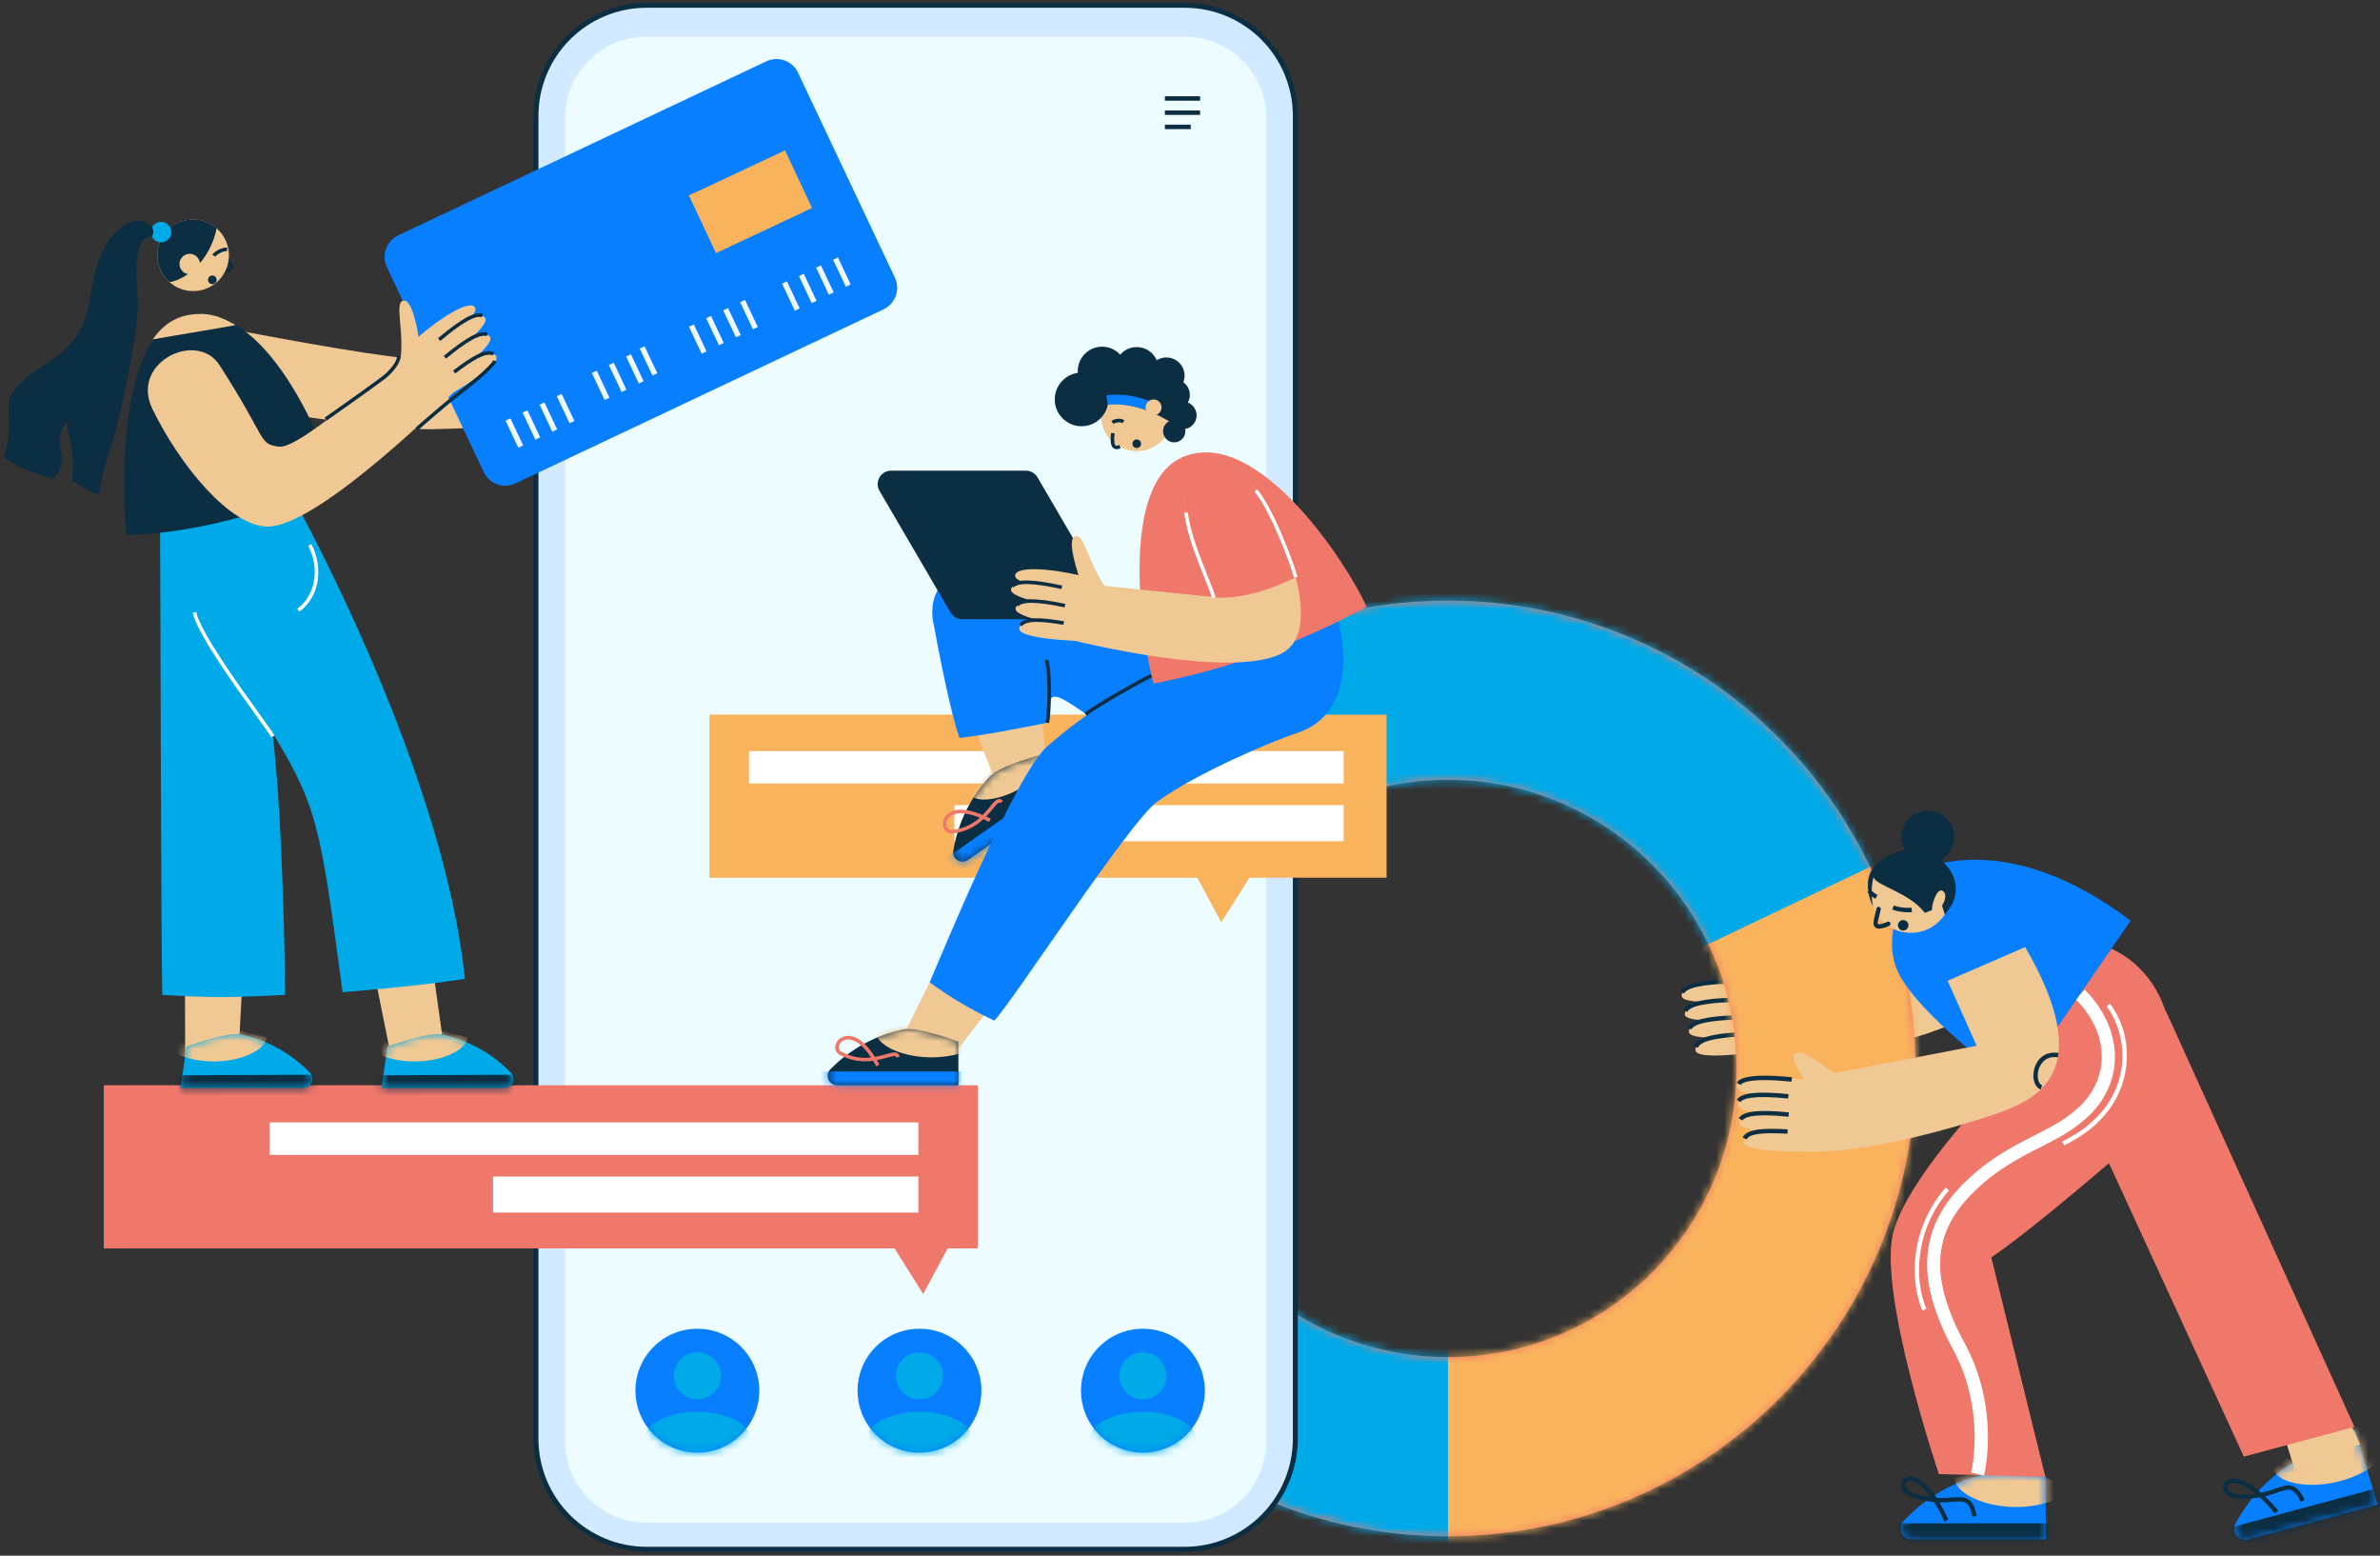 <?xml version="1.0" encoding="UTF-8"?> <svg xmlns="http://www.w3.org/2000/svg" width="303" height="198" viewBox="0 0 303 198" fill="none"><rect x="0" y="0" width="303" height="198" fill="#333333" stroke="none"/> <path d="M227.759 125.107C224.49 122.66 220.934 119.37 219.888 120.626C219.055 121.627 225.098 127.408 225.098 127.408L227.759 125.107Z" fill="#F0C894"></path> <path d="M222.283 124.798C218.072 124.832 213.724 125.617 214.118 126.856C214.513 128.096 222.664 127.228 222.664 127.228L222.283 124.798Z" fill="#F0C894"></path> <path d="M214.42 126.44C214.904 125.373 218.865 125.236 220.166 125.191L220.147 124.633C216.215 124.769 214.351 125.239 213.912 126.209L214.42 126.44Z" fill="#0C2E43"></path> <path d="M257.17 113.559C249.059 120.667 240.55 125.375 240.55 125.375C240.55 125.375 224.793 125.159 222.236 124.841L222.981 133.986C222.981 133.986 237.412 133.832 243.499 132.114C253.908 129.18 264.957 120.883 264.957 120.883L257.17 113.559Z" fill="#F0C894"></path> <path d="M222.681 127.143C218.47 127.176 214.122 127.962 214.518 129.201C214.914 130.44 223.062 129.573 223.062 129.573L222.681 127.143Z" fill="#F0C894"></path> <path d="M214.824 128.782C215.307 127.716 219.267 127.579 220.568 127.534L220.549 126.976C216.619 127.112 214.755 127.582 214.314 128.552L214.824 128.782Z" fill="#0C2E43"></path> <path d="M223.2 129.375C218.989 129.407 214.641 130.192 215.035 131.422C215.43 132.652 223.582 131.794 223.582 131.794L223.2 129.375Z" fill="#F0C894"></path> <path d="M215.341 131.016C215.824 129.95 219.786 129.813 221.087 129.768L221.068 129.21C217.136 129.346 215.272 129.816 214.833 130.786L215.341 131.016Z" fill="#0C2E43"></path> <path d="M223.515 131.393C219.805 131.532 215.43 132.534 215.867 133.756C216.305 134.978 223.426 133.92 223.426 133.92L223.515 131.393Z" fill="#F0C894"></path> <path d="M216.165 133.347C216.52 132.467 218.452 132.145 221.241 131.931L221.198 131.373C218.035 131.614 216.115 131.981 215.648 133.135L216.165 133.347Z" fill="#0C2E43"></path> <path d="M184.325 76.445C217.213 76.445 243.868 103.105 243.868 135.988C243.868 168.87 217.207 195.53 184.325 195.53C151.442 195.53 124.782 168.87 124.782 135.988C124.782 103.105 151.436 76.445 184.325 76.445ZM184.325 172.735C204.618 172.735 221.068 156.284 221.068 135.991C221.068 115.698 204.618 99.248 184.325 99.248C164.032 99.248 147.581 115.698 147.581 135.991C147.581 156.284 164.032 172.729 184.325 172.729V172.735Z" fill="#F0786B"></path> <mask id="mask0_576_154" style="mask-type:alpha" maskUnits="userSpaceOnUse" x="124" y="76" width="120" height="120"> <path d="M184.325 76.445C217.213 76.445 243.868 103.105 243.868 135.988C243.868 168.87 217.207 195.53 184.325 195.53C151.442 195.53 124.782 168.87 124.782 135.988C124.782 103.105 151.436 76.445 184.325 76.445ZM184.325 172.735C204.618 172.735 221.068 156.284 221.068 135.991C221.068 115.698 204.618 99.248 184.325 99.248C164.032 99.248 147.581 115.698 147.581 135.991C147.581 156.284 164.032 172.729 184.325 172.729V172.735Z" fill="#F0786B"></path> </mask> <g mask="url(#mask0_576_154)"> <path d="M114.69 135.992H184.325V205.627H114.69V135.992Z" fill="#00A9E7"></path> <path d="M184.324 221.992V135.992L149.825 70.331L248.229 76.443L286.32 195.335L184.324 221.992Z" fill="#00A9E7"></path> <path d="M184.325 135.991L253.838 102.815L246.836 177.031L184.325 209.17V135.991Z" fill="#F9B35D"></path> <path d="M184.325 205.627H114.69L122.907 135.992H184.325V205.627Z" fill="#00A9E7"></path> </g> <path d="M292.977 185.57C288.478 187.898 285.92 191.461 284.604 193.923C284.474 194.163 284.418 194.435 284.441 194.707C284.465 194.979 284.568 195.237 284.737 195.451C284.906 195.665 285.134 195.825 285.393 195.911C285.651 195.997 285.93 196.005 286.193 195.934L302.698 191.5L299.83 181.999C299.83 181.999 294.95 184.545 292.977 185.57Z" fill="#087FFF"></path> <mask id="mask1_576_154" style="mask-type:alpha" maskUnits="userSpaceOnUse" x="284" y="181" width="19" height="15"> <path d="M292.977 185.568C288.478 187.896 285.92 191.459 284.604 193.921C284.474 194.161 284.418 194.434 284.441 194.705C284.465 194.977 284.568 195.236 284.737 195.45C284.906 195.664 285.134 195.823 285.393 195.909C285.651 195.995 285.93 196.003 286.193 195.933L302.698 191.498L299.83 181.998C299.83 181.998 294.95 184.543 292.977 185.568Z" fill="#077FFF"></path> </mask> <g mask="url(#mask1_576_154)"> <path d="M289.427 186.949C290.047 189.254 296.598 190.088 301.765 186.846C306.933 183.605 301.648 177.026 301.648 177.026L289.427 186.949Z" fill="#F0C894"></path> <path d="M306.806 191.555L284.109 197.649L283.289 194.596L305.986 188.501L306.806 191.555Z" fill="#0C2E43"></path> </g> <path d="M289.718 179.385L292.105 186.897L300.469 183.823L297.454 177.372L289.718 179.385Z" fill="#F0C894"></path> <path d="M275.734 128.667L299.747 181.607L285.668 185.393L264.002 138.284L275.734 128.667Z" fill="#F0786B"></path> <path d="M289.62 192.64L290.05 192.268C289.526 191.631 288.967 191.024 288.376 190.448C288.965 190.301 289.472 190.126 289.914 189.972C291.429 189.445 291.995 189.25 292.905 191.137L293.407 190.895C292.291 188.558 291.267 188.911 289.732 189.445C289.124 189.667 288.503 189.847 287.871 189.987C285.441 187.828 284.092 188.126 283.675 188.312C283.453 188.404 283.269 188.568 283.151 188.778C283.034 188.987 282.99 189.23 283.028 189.468C283.108 189.957 283.569 190.566 284.613 190.675C285.643 190.793 286.685 190.761 287.706 190.58C288.389 191.224 289.029 191.912 289.62 192.64V192.64ZM287.172 190.125C286.347 190.23 285.514 190.237 284.688 190.145C283.958 190.067 283.644 189.697 283.597 189.401C283.578 189.284 283.6 189.165 283.659 189.063C283.719 188.961 283.812 188.883 283.923 188.843C284.059 188.772 285.097 188.405 287.172 190.115V190.125Z" fill="#0C2E43"></path> <path d="M252.613 187.682C247.665 188.761 244.27 191.539 242.353 193.575C242.166 193.773 242.041 194.021 241.993 194.29C241.946 194.558 241.978 194.835 242.086 195.085C242.194 195.335 242.373 195.549 242.6 195.698C242.828 195.848 243.094 195.928 243.367 195.928H260.465L260.411 187.972C260.411 187.972 254.79 187.207 252.613 187.682Z" fill="#087FFF"></path> <mask id="mask2_576_154" style="mask-type:alpha" maskUnits="userSpaceOnUse" x="241" y="187" width="20" height="9"> <path d="M252.613 187.682C247.665 188.761 244.27 191.539 242.353 193.575C242.166 193.773 242.041 194.021 241.993 194.29C241.946 194.558 241.978 194.835 242.086 195.085C242.194 195.335 242.373 195.549 242.6 195.698C242.828 195.848 243.094 195.928 243.367 195.928H260.465L260.411 187.972C260.411 187.972 254.79 187.207 252.613 187.682Z" fill="#E7E5FF"></path> </mask> <g mask="url(#mask2_576_154)"> <path d="M248.834 188.099C248.834 190.484 254.944 192.99 260.776 191.2C266.607 189.41 255.99 186.249 255.99 186.249L248.834 188.099Z" fill="#F0C894"></path> <path d="M264.403 197.044H240.902V193.883H264.403V197.044Z" fill="#0C2E43"></path> </g> <path d="M247.546 193.636L248.054 193.403C247.715 192.653 247.336 191.922 246.917 191.213C247.526 191.224 248.058 191.187 248.527 191.151C250.125 191.036 250.724 190.993 251.113 193.053L251.66 192.951C251.18 190.402 250.11 190.478 248.497 190.595C247.855 190.654 247.211 190.668 246.567 190.638C244.779 187.923 243.404 187.867 242.946 187.942C242.707 187.971 242.485 188.08 242.315 188.252C242.146 188.425 242.041 188.649 242.016 188.889C241.964 189.38 242.252 190.089 243.233 190.467C244.197 190.846 245.21 191.085 246.242 191.178C246.731 191.967 247.167 192.788 247.546 193.636ZM243.14 188.485C243.484 188.485 244.483 188.671 245.834 190.571C245.011 190.459 244.204 190.249 243.43 189.946C242.745 189.682 242.539 189.242 242.569 188.947C242.581 188.829 242.633 188.72 242.717 188.637C242.801 188.554 242.911 188.503 243.028 188.493C243.065 188.487 243.103 188.484 243.14 188.485V188.485Z" fill="#0C2E43"></path> <path d="M268.801 120.736C277.531 124.754 279.974 138.184 269.603 147.099C257.039 157.891 253.513 160.02 253.513 160.02L260.398 187.971L246.844 187.616C246.844 187.616 239.074 164.64 241.017 156.925C243.169 148.366 259.358 132.835 259.358 132.835L268.801 120.736Z" fill="#F0786B"></path> <path d="M252.581 187.821C252.667 187.477 254.641 179.304 250.133 170.982C245.667 162.74 245.963 157.026 251.119 151.87C254.096 148.893 256.93 147.453 259.678 146.053C262.01 144.866 264.211 143.746 266.139 141.818C268.264 139.695 269.365 136.945 269.244 134.074C269.123 131.203 267.756 128.306 265.404 125.958L264.22 127.141C266.306 129.229 267.465 131.65 267.57 134.145C267.67 136.541 266.742 138.847 264.953 140.635C263.214 142.375 261.223 143.387 258.917 144.561C256.186 145.951 253.091 147.527 249.932 150.687C246.988 153.63 245.49 156.795 245.354 160.362C245.226 163.699 246.307 167.433 248.659 171.776C252.859 179.532 250.974 187.332 250.955 187.406L252.581 187.821Z" fill="white"></path> <path d="M262.781 145.776C267.96 143.294 269.804 139.695 270.438 137.113C271.246 133.838 270.572 130.336 268.639 127.746L268.192 128.081C269.999 130.5 270.652 133.91 269.897 136.98C269.29 139.446 267.521 142.885 262.541 145.272L262.781 145.776Z" fill="white"></path> <path d="M244.734 166.802L245.248 166.584C243.627 162.761 243.839 156.416 248.138 151.513L247.719 151.141C243.261 156.228 243.047 162.824 244.734 166.802Z" fill="white"></path> <path d="M271.259 117.179C255.141 105.017 244.411 110.798 244.411 110.798C244.411 110.798 239.149 117.614 241.474 123.338C243.8 129.061 256.732 138.29 256.732 138.29L271.259 117.179Z" fill="#087FFF"></path> <path d="M240.201 117.714C237.911 116.016 237.431 112.783 239.129 110.493C240.827 108.203 244.06 107.724 246.35 109.422C248.64 111.12 249.119 114.353 247.421 116.642C245.723 118.932 242.491 119.412 240.201 117.714Z" fill="#F0C894"></path> <path d="M242.909 116.11C243.082 116.113 243.255 116.104 243.426 116.082L243.348 115.524C242.586 115.59 241.819 115.498 241.095 115.254L240.922 115.785C241.563 115.996 242.234 116.106 242.909 116.11Z" fill="#0C2E43"></path> <path d="M242.958 117.669C242.938 117.538 242.881 117.416 242.792 117.318C242.703 117.22 242.587 117.15 242.458 117.118C242.33 117.086 242.195 117.093 242.07 117.138C241.946 117.183 241.838 117.263 241.759 117.37C241.68 117.477 241.635 117.604 241.629 117.736C241.623 117.868 241.657 117.999 241.725 118.113C241.794 118.226 241.895 118.316 242.015 118.372C242.135 118.428 242.269 118.447 242.399 118.426C242.573 118.399 242.729 118.304 242.834 118.162C242.938 118.021 242.983 117.843 242.958 117.669V117.669Z" fill="#0C2E43"></path> <path d="M239.234 118.196C239.689 118.161 240.132 118.034 240.537 117.824C240.6 117.79 240.647 117.733 240.669 117.665C240.692 117.596 240.686 117.522 240.655 117.458C240.624 117.393 240.569 117.343 240.502 117.317C240.435 117.292 240.361 117.294 240.295 117.322C239.804 117.556 239.227 117.694 239.108 117.621C239.02 117.512 239.031 117.435 239.294 116.375L239.441 115.755C239.458 115.683 239.445 115.607 239.407 115.544C239.368 115.481 239.305 115.436 239.233 115.419C239.161 115.402 239.085 115.414 239.022 115.453C238.959 115.492 238.914 115.555 238.897 115.627L238.75 116.244C238.468 117.426 238.415 117.64 238.685 117.977C238.755 118.052 238.84 118.111 238.935 118.149C239.03 118.187 239.132 118.203 239.234 118.196Z" fill="#0C2E43"></path> <path d="M238.745 114.395L239.031 113.915C238.432 113.557 238.334 113.412 238.319 113.368L237.761 113.453C237.815 113.777 238.176 114.054 238.745 114.395Z" fill="#0C2E43"></path> <path d="M245.049 116.178C243.063 113.555 238.676 112.686 238.519 111.603C238.221 112.846 238.202 114.14 238.465 115.391C238.465 115.391 236.512 111.767 239.271 109.658C242.71 107.029 245.81 108.356 247.387 109.731C248.381 110.6 249.719 112.596 248.528 115.067C248.257 115.538 247.946 115.985 247.598 116.402L247.244 115.25C247.244 115.25 248.108 113.977 247.352 113.411C246.597 112.846 245.878 115.25 245.962 115.83L245.049 116.178Z" fill="#0C2E43"></path> <path d="M245.447 109.883C243.59 109.883 242.085 108.377 242.085 106.52C242.085 104.664 243.59 103.158 245.447 103.158C247.304 103.158 248.809 104.664 248.809 106.52C248.809 108.377 247.304 109.883 245.447 109.883Z" fill="#0C2E43"></path> <path d="M234.091 136.908C231.843 135.544 229.294 133.201 228.464 134.206C227.634 135.211 231.983 140.33 231.983 140.33L234.091 136.908Z" fill="#F0C894"></path> <path d="M229.484 137.4C225.305 136.876 220.886 137.077 221.111 138.359C221.336 139.641 229.531 139.868 229.531 139.868L229.484 137.4Z" fill="#F0C894"></path> <path d="M221.593 138.096C221.779 137.793 222.795 137.144 228.085 137.665L228.139 137.106C221.933 136.496 221.321 137.479 221.118 137.799L221.593 138.096Z" fill="#0C2E43"></path> <path d="M229.59 139.686C225.411 139.163 220.992 139.364 221.226 140.644C221.461 141.925 229.646 142.155 229.646 142.155L229.59 139.686Z" fill="#F0C894"></path> <path d="M221.582 140.274C221.868 139.818 223.15 139.369 227.642 139.81L227.698 139.252C223.699 138.859 221.667 139.083 221.109 139.976L221.582 140.274Z" fill="#0C2E43"></path> <path d="M229.839 142.029C225.66 141.505 221.241 141.706 221.466 142.988C221.691 144.27 229.886 144.497 229.886 144.497L229.839 142.029Z" fill="#F0C894"></path> <path d="M221.833 142.613C222.452 141.621 226.397 142.008 227.692 142.136L227.748 141.578C223.84 141.195 221.922 141.414 221.36 142.322L221.833 142.613Z" fill="#0C2E43"></path> <path d="M229.886 144.076C226.189 143.722 221.719 144.137 221.993 145.406C222.266 146.675 229.462 146.569 229.462 146.569L229.886 144.076Z" fill="#F0C894"></path> <path d="M222.341 145.031C222.811 144.207 224.76 144.142 227.56 144.3L227.592 143.742C224.428 143.556 222.473 143.671 221.857 144.754L222.341 145.031Z" fill="#0C2E43"></path> <path d="M257.823 120.539C266.968 136.251 259.551 139.918 254.088 141.77C248.625 143.621 237.206 146.922 229.454 146.561L228.976 137.462L251.647 133.097L247.952 124.826L257.823 120.539Z" fill="#F0C894"></path> <path d="M259.787 138.668L259.996 138.149C259.497 137.95 259.285 137.075 259.52 136.199C259.642 135.75 260.178 134.305 261.994 134.571L262.076 134.013C260.269 133.748 259.285 134.891 258.982 136.048C258.679 137.206 259.012 138.357 259.787 138.668Z" fill="#0C2E43"></path> <path d="M150.842 0.674H82.302C74.532 0.674 68.233 6.972 68.233 14.742V183.117C68.233 190.887 74.532 197.185 82.302 197.185H150.842C158.612 197.185 164.911 190.887 164.911 183.117V14.742C164.911 6.972 158.612 0.674 150.842 0.674Z" fill="#D2EAFF"></path> <path d="M150.842 197.5H82.301C78.488 197.496 74.832 195.979 72.135 193.282C69.439 190.586 67.922 186.93 67.917 183.116V14.741C67.922 10.928 69.439 7.272 72.135 4.575C74.832 1.879 78.488 0.362 82.301 0.357H150.842C154.655 0.362 158.312 1.879 161.008 4.575C163.705 7.272 165.222 10.928 165.226 14.741V183.116C165.222 186.93 163.705 190.586 161.008 193.282C158.312 195.979 154.655 197.496 150.842 197.5V197.5ZM82.301 0.989C78.655 0.993 75.16 2.443 72.582 5.022C70.003 7.6 68.553 11.095 68.549 14.741V183.116C68.552 186.762 70.003 190.258 72.581 192.836C75.159 195.415 78.655 196.865 82.301 196.869H150.842C154.488 196.865 157.984 195.415 160.562 192.836C163.141 190.258 164.591 186.762 164.595 183.116V14.741C164.591 11.095 163.141 7.599 160.562 5.021C157.984 2.443 154.488 0.993 150.842 0.989H82.301Z" fill="#0C2E43"></path> <path d="M150.842 4.667H82.301C80.938 4.667 79.589 4.936 78.329 5.457C77.07 5.979 75.926 6.744 74.963 7.707C73.999 8.671 73.235 9.816 72.713 11.075C72.192 12.334 71.924 13.684 71.924 15.047V183.421C71.924 184.784 72.192 186.134 72.713 187.393C73.235 188.652 73.999 189.797 74.963 190.76C75.926 191.724 77.07 192.489 78.329 193.01C79.589 193.532 80.938 193.801 82.301 193.801H150.842C153.594 193.801 156.234 192.707 158.181 190.761C160.127 188.814 161.221 186.174 161.221 183.421V15.047C161.221 12.294 160.127 9.654 158.181 7.707C156.234 5.761 153.594 4.667 150.842 4.667Z" fill="#ECFCFF"></path> <path d="M152.786 12.252H148.303V12.817H152.786V12.252Z" fill="#0C2E43"></path> <path d="M152.786 14.06H148.303V14.625H152.786V14.06Z" fill="#0C2E43"></path> <path d="M151.594 15.868H148.303V16.433H151.594V15.868Z" fill="#0C2E43"></path> <path d="M90.311 90.956H176.527V111.714H159.059L155.48 117.391L152.434 111.714H90.311V90.956Z" fill="#F9B35D"></path> <path d="M171.063 95.593H95.35V99.723H171.063V95.593Z" fill="white"></path> <path d="M171.063 102.476H121.505V107.065H171.063V102.476Z" fill="white"></path> <path d="M13.213 138.131V158.89H113.877L117.535 164.695L120.649 158.89H124.495V138.131H13.213Z" fill="#F0786B"></path> <path d="M116.916 142.857H34.32V146.987H116.916V142.857Z" fill="white"></path> <path d="M116.917 149.74H62.77V154.329H116.917V149.74Z" fill="white"></path> <path d="M26.546 50.609C34.808 52.911 50.584 54.704 54.866 54.631C62.534 54.495 73.175 53.65 73.175 53.65L73.269 45.741L70.008 46.273C70.008 46.273 57.961 45.818 53.551 45.712C49.513 45.62 37.689 43.472 29.144 41.849C26.733 41.392 22.065 49.36 26.546 50.609Z" fill="#F0C894"></path> <path d="M69.419 46.876C72.361 44.087 73.454 39.451 74.631 40.571C75.569 41.464 72.678 46.925 72.678 46.925L69.419 46.876Z" fill="#F0C894"></path> <path d="M73.164 45.347C77.322 44.892 81.709 45.165 81.455 46.434C81.202 47.704 73.069 47.8 73.069 47.8L73.164 45.347Z" fill="#F0C894"></path> <path d="M73.212 47.272C77.506 46.779 82.028 47.011 81.755 48.285C81.482 49.559 73.09 49.73 73.09 49.73L73.212 47.272Z" fill="#F0C894"></path> <path d="M81.45 47.884C80.825 46.864 76.747 47.225 75.406 47.344L75.367 46.889C79.359 46.535 81.295 46.761 81.838 47.647L81.45 47.884Z" fill="#0C2E43"></path> <path d="M72.596 49.519C76.755 49.064 81.142 49.338 80.887 50.606C80.632 51.874 72.502 51.971 72.502 51.971L72.596 49.519Z" fill="#F0C894"></path> <path d="M80.58 50.205C79.965 49.182 76.019 49.505 74.722 49.612L74.684 49.157C78.557 48.84 80.436 49.082 80.97 49.968L80.58 50.205Z" fill="#0C2E43"></path> <path d="M72.295 51.611C75.971 51.32 80.404 51.802 80.112 53.06C79.819 54.317 72.606 53.648 72.606 53.648L72.295 51.611Z" fill="#F0C894"></path> <path d="M79.816 52.667C79.35 51.818 77.389 51.717 74.6 51.83L74.58 51.375C77.708 51.25 79.633 51.385 80.215 52.447L79.816 52.667Z" fill="#0C2E43"></path> <path d="M23.577 134.558L23.515 114.997H31.391L30.49 131.761L23.577 134.558Z" fill="#F0C894"></path> <path d="M49.798 134.516L44.36 107.606L52.794 106.699L56.284 131.671L49.798 134.516Z" fill="#F0C894"></path> <path d="M20.38 67.633C20.415 70.666 20.503 120.713 20.655 126.629C25.61 126.882 27.734 127.084 36.279 126.629C36.279 119.651 35.824 102.434 34.68 93.219C40.394 102.724 40.779 104.951 43.611 126.287C51.364 125.643 55.581 125.145 59.184 124.581C57.098 103.9 45.228 78.14 37.947 64.544C30.32 65.556 27.232 66.207 20.38 67.633Z" fill="#00A9E7"></path> <path d="M23.87 40.117C33.797 38.115 41.261 56.121 42.778 61.886C33.07 65.241 25.486 67.818 16.081 68.105C15.576 63.248 14.71 41.965 23.87 40.117Z" fill="#0C2E43"></path> <path d="M24.609 40.005C25.892 39.886 27.418 39.838 29.985 41.377C28.568 41.67 21.244 42.859 19.454 43.198C21.085 40.786 23.136 40.139 24.609 40.005Z" fill="#F0C894"></path> <path d="M56.284 131.673C59.622 132.384 62.671 134.074 65.044 136.527C65.203 136.691 65.31 136.899 65.35 137.124C65.391 137.349 65.363 137.581 65.271 137.791C65.179 138 65.027 138.178 64.834 138.301C64.641 138.423 64.416 138.486 64.187 138.48H48.577L49.323 133.206C49.323 133.206 54.434 131.287 56.284 131.673Z" fill="#00A9E7"></path> <mask id="mask3_576_154" style="mask-type:luminance" maskUnits="userSpaceOnUse" x="48" y="131" width="18" height="8"> <path d="M56.284 131.672C59.622 132.384 62.672 134.073 65.044 136.526C65.203 136.69 65.31 136.898 65.35 137.123C65.391 137.349 65.363 137.581 65.271 137.79C65.179 138 65.027 138.177 64.834 138.3C64.641 138.423 64.416 138.485 64.187 138.479H48.577L49.324 133.205C49.324 133.205 54.434 131.286 56.284 131.672Z" fill="white"></path> </mask> <g mask="url(#mask3_576_154)"> <path d="M59.513 132.006C59.513 133.978 54.32 136.079 49.35 134.615C44.379 133.151 53.412 130.496 53.412 130.496L59.513 132.006Z" fill="#F0C894"></path> <path d="M46.267 139.485L66.289 139.408L66.279 136.788L46.257 136.865L46.267 139.485Z" fill="#0C2E43"></path> </g> <path d="M28.583 34.708L28.528 34.253C28.983 34.197 29.181 34.082 29.214 33.994C29.273 33.831 28.95 33.478 28.812 33.328L28.729 33.235L29.07 32.932L29.147 33.017C29.39 33.282 29.797 33.725 29.64 34.149C29.531 34.452 29.185 34.639 28.583 34.708Z" fill="#0C2E43"></path> <path d="M27.266 36.182C29.3 34.706 29.753 31.861 28.277 29.826C26.801 27.792 23.956 27.339 21.921 28.815C19.887 30.291 19.434 33.136 20.91 35.171C22.386 37.205 25.232 37.658 27.266 36.182Z" fill="#F0C894"></path> <path d="M21.603 35.919C20.692 35.127 20.134 34.005 20.051 32.801C19.967 31.597 20.365 30.409 21.158 29.499C21.95 28.588 23.072 28.03 24.276 27.947C25.48 27.863 26.667 28.261 27.578 29.054C26.915 32.486 24.394 35.356 21.603 35.919Z" fill="#0C2E43"></path> <path d="M24.154 34.909C24.874 34.909 25.457 34.326 25.457 33.606C25.457 32.887 24.874 32.303 24.154 32.303C23.434 32.303 22.851 32.887 22.851 33.606C22.851 34.326 23.434 34.909 24.154 34.909Z" fill="#F0C894"></path> <path d="M21.436 30.464C21.944 29.955 21.944 29.13 21.436 28.621C20.927 28.113 20.102 28.113 19.593 28.622C19.084 29.13 19.084 29.955 19.593 30.464C20.102 30.973 20.927 30.973 21.436 30.464Z" fill="#00A9E7"></path> <path d="M19.385 28.916C17.651 26.913 13.942 28.671 12.343 33.785C11.262 37.243 11.662 39.672 9.841 42.646C7.843 45.908 3.861 46.837 1.719 49.792C0.234 51.84 1.978 53.914 0.474 58.097C2.276 59.817 5.024 60.194 6.769 61.055C9.487 57.604 6.023 57.049 8.551 53.547C8.475 55.836 9.715 56.947 9.158 61.169C10.776 62.105 11.509 62.737 12.621 62.913C13.203 58.919 14.374 56.398 14.796 54.622C15.756 50.577 17.804 41.346 17.526 37.885C17.197 33.789 17.235 30.452 19.081 30.131C19.826 30.003 19.385 28.916 19.385 28.916Z" fill="#0C2E43"></path> <path d="M27.383 32.681L27.031 32.392C27.394 31.952 28.222 31.482 28.92 31.501L28.909 31.956C28.369 31.944 27.67 32.328 27.383 32.681Z" fill="#0C2E43"></path> <path d="M27.578 35.613C27.578 35.722 27.545 35.828 27.485 35.919C27.424 36.009 27.338 36.08 27.238 36.122C27.137 36.163 27.026 36.174 26.919 36.153C26.813 36.132 26.715 36.079 26.637 36.002C26.561 35.925 26.508 35.827 26.487 35.72C26.465 35.614 26.476 35.503 26.518 35.402C26.56 35.302 26.63 35.216 26.721 35.155C26.811 35.095 26.918 35.062 27.027 35.062C27.173 35.062 27.313 35.12 27.416 35.224C27.519 35.327 27.578 35.467 27.578 35.613V35.613Z" fill="#0C2E43"></path> <path d="M34.538 93.829C34.4 93.559 33.666 92.54 32.738 91.25C29.888 87.29 25.117 80.658 24.529 77.99L24.973 77.891C25.54 80.47 30.463 87.309 33.106 90.985C34.12 92.394 34.79 93.324 34.944 93.624L34.538 93.829Z" fill="white"></path> <path d="M65.629 61.525L112.483 39.375C112.844 39.205 113.167 38.965 113.435 38.67C113.703 38.375 113.91 38.03 114.044 37.654C114.179 37.279 114.238 36.881 114.219 36.483C114.199 36.085 114.102 35.695 113.931 35.334L101.599 9.251C101.254 8.524 100.635 7.963 99.877 7.692C99.119 7.421 98.284 7.462 97.556 7.806L50.7 29.954C49.972 30.299 49.411 30.918 49.139 31.676C48.867 32.434 48.908 33.269 49.252 33.997L61.587 60.08C61.757 60.44 61.997 60.764 62.293 61.031C62.588 61.299 62.933 61.506 63.309 61.64C63.684 61.775 64.082 61.834 64.481 61.814C64.879 61.794 65.269 61.696 65.629 61.525Z" fill="#087FFF"></path> <path d="M106.684 32.764L108.302 36.202L107.684 36.493L106.065 33.055L106.684 32.764Z" fill="#EEF8FE"></path> <path d="M104.519 33.781L106.138 37.219L105.519 37.51L103.9 34.072L104.519 33.781Z" fill="#EEF8FE"></path> <path d="M102.334 34.85L103.954 38.287L103.335 38.579L101.716 35.141L102.334 34.85Z" fill="#EEF8FE"></path> <path d="M100.188 35.814L101.807 39.252L101.189 39.543L99.57 36.105L100.188 35.814Z" fill="#EEF8FE"></path> <path d="M94.855 38.179L96.473 41.617L95.855 41.908L94.236 38.47L94.855 38.179Z" fill="#EEF8FE"></path> <path d="M92.688 39.203L94.307 42.641L93.689 42.932L92.07 39.495L92.688 39.203Z" fill="#EEF8FE"></path> <path d="M90.524 40.212L92.143 43.65L91.525 43.941L89.906 40.503L90.524 40.212Z" fill="#EEF8FE"></path> <path d="M88.334 41.291L89.954 44.729L89.335 45.02L87.716 41.583L88.334 41.291Z" fill="#EEF8FE"></path> <path d="M83.064 47.796L81.445 44.359L82.064 44.068L83.682 47.505L83.064 47.796Z" fill="#EEF8FE"></path> <path d="M76.971 50.904L75.352 47.466L75.97 47.175L77.589 50.612L76.971 50.904Z" fill="#EEF8FE"></path> <path d="M79.135 49.895L77.516 46.457L78.135 46.166L79.753 49.604L79.135 49.895Z" fill="#EEF8FE"></path> <path d="M81.325 48.814L79.705 45.377L80.324 45.085L81.943 48.523L81.325 48.814Z" fill="#EEF8FE"></path> <path d="M65.984 56.976L64.365 53.539L64.983 53.247L66.602 56.685L65.984 56.976Z" fill="#EEF8FE"></path> <path d="M68.15 55.952L66.531 52.514L67.15 52.223L68.768 55.661L68.15 55.952Z" fill="#EEF8FE"></path> <path d="M70.314 54.943L68.695 51.505L69.314 51.214L70.933 54.652L70.314 54.943Z" fill="#EEF8FE"></path> <path d="M72.504 53.863L70.885 50.426L71.503 50.134L73.123 53.572L72.504 53.863Z" fill="#EEF8FE"></path> <path d="M91.153 32.215L103.386 26.473L99.943 19.139L89.456 24.062L87.701 24.863L91.153 32.215Z" fill="#F9B35D"></path> <path d="M38.111 77.852L37.844 77.483C40.16 75.797 40.749 72.421 39.245 69.459L39.65 69.254C41.257 72.415 40.609 76.032 38.111 77.852Z" fill="white"></path> <path d="M19.407 52.06C22.917 59.264 29.34 67.077 34.153 67.02C40.756 66.938 57.816 49.844 57.816 49.844L53.376 43.297L51.001 45.6C51.001 45.6 38.242 57.239 35.514 56.852C32.835 56.473 34.148 56.075 27.944 46.469C25.053 41.985 16.521 46.138 19.407 52.06Z" fill="#F0C894"></path> <path d="M50.872 46.43C51.693 42.461 49.944 38.031 51.549 38.277C52.828 38.473 53.577 44.613 53.577 44.613L50.872 46.43Z" fill="#F0C894"></path> <path d="M53.071 43.035C56.227 40.288 59.982 38.005 60.504 39.191C61.026 40.377 54.399 45.107 54.399 45.107L53.071 43.035Z" fill="#F0C894"></path> <path d="M54.209 44.587C57.454 41.731 61.298 39.337 61.801 40.54C62.305 41.743 55.514 46.675 55.514 46.675L54.209 44.587Z" fill="#F0C894"></path> <path d="M56.052 43.394L55.76 43.045C58.836 40.467 60.554 39.556 61.504 39.969L61.322 40.386C60.225 39.907 57.085 42.526 56.052 43.394Z" fill="#0C2E43"></path> <path d="M54.991 46.785C58.147 44.038 61.903 41.756 62.423 42.942C62.944 44.129 56.318 48.858 56.318 48.858L54.991 46.785Z" fill="#F0C894"></path> <path d="M56.786 45.647L56.497 45.295C59.494 42.83 61.175 41.949 62.12 42.375L61.935 42.79C60.846 42.3 57.791 44.819 56.786 45.647Z" fill="#0C2E43"></path> <path d="M55.936 48.672C58.787 46.335 62.703 44.199 63.18 45.397C63.658 46.596 57.355 50.168 57.355 50.168L55.936 48.672Z" fill="#F0C894"></path> <path d="M57.952 47.533L57.677 47.17C60.172 45.282 61.83 44.288 62.915 44.833L62.712 45.241C61.844 44.813 60.181 45.849 57.952 47.533Z" fill="#0C2E43"></path> <path d="M41.574 53.53L41.325 53.149C42.084 52.656 47.926 48.485 48.75 47.84C49.706 47.091 50.499 46.02 50.555 45.393L51.01 45.436C50.931 46.291 49.949 47.474 49.038 48.198C48.203 48.846 42.331 53.034 41.574 53.53Z" fill="#0C2E43"></path> <path d="M53.171 54.801L52.867 54.466C53.606 53.788 56.843 51.014 57.873 50.219L58.025 50.102C59.147 49.243 62.129 46.963 62.822 45.839L63.209 46.079C62.472 47.273 59.549 49.509 58.302 50.463L58.151 50.58C57.127 51.37 53.909 54.128 53.171 54.801Z" fill="#0C2E43"></path> <path d="M130.945 121.906L121.992 133.485L115.415 130.968L122.678 116.282L130.945 121.906Z" fill="#F0C894"></path> <path d="M114.949 131.02C111.435 131.767 108.22 133.535 105.707 136.103C104.949 136.872 105.517 138.133 106.617 138.133H122.015V132.587C122.015 132.587 116.905 130.612 114.949 131.02Z" fill="#0C2E43"></path> <mask id="mask4_576_154" style="mask-type:luminance" maskUnits="userSpaceOnUse" x="105" y="130" width="18" height="9"> <path d="M114.949 131.019C111.435 131.766 108.219 133.534 105.707 136.102C104.948 136.871 105.517 138.132 106.617 138.132H122.015V132.586C122.015 132.586 116.904 130.611 114.949 131.019Z" fill="white"></path> </mask> <g mask="url(#mask4_576_154)"> <path d="M111.533 131.378C111.533 133.437 117.038 135.598 122.291 134.054C127.544 132.51 117.981 129.784 117.981 129.784L111.533 131.378Z" fill="#F0C894"></path> <path d="M125.561 136.369H104.391V139.097H125.561V136.369Z" fill="#087FFF"></path> </g> <path d="M111.549 135.709C111.417 135.46 111.287 135.226 111.159 135.01C109.698 135.23 108.206 134.963 106.912 134.252C106.705 134.147 106.538 133.977 106.437 133.769C106.336 133.56 106.305 133.325 106.351 133.097C106.457 132.477 107.007 131.97 107.688 131.863C109.217 131.621 110.57 133.228 111.387 134.514C111.854 134.427 112.318 134.316 112.775 134.182C113.492 133.983 113.965 133.851 114.279 134.062C114.354 134.116 114.416 134.186 114.46 134.267C114.504 134.348 114.529 134.437 114.534 134.529L114.079 134.582C114.07 134.508 114.052 134.459 114.021 134.44C113.882 134.346 113.38 134.485 112.893 134.62C112.536 134.719 112.113 134.837 111.637 134.924C111.76 135.134 111.866 135.327 111.951 135.491L111.549 135.709ZM107.972 132.298C107.899 132.298 107.827 132.304 107.755 132.315C107.526 132.342 107.311 132.44 107.139 132.595C106.967 132.749 106.847 132.953 106.795 133.178C106.766 133.311 106.783 133.451 106.843 133.573C106.903 133.696 107.002 133.795 107.126 133.854C108.273 134.491 109.594 134.748 110.897 134.587C109.622 132.63 108.547 132.298 107.972 132.298Z" fill="#F0786B"></path> <path d="M131.829 83.207L133.194 96.791L126.364 98.506L121.347 85.665L131.829 83.207Z" fill="#F0C894"></path> <path d="M126.012 98.816C123.564 101.445 121.947 104.739 121.366 108.284C121.188 109.346 122.374 110.056 123.278 109.422L135.881 100.581L132.695 96.031C132.695 96.031 127.377 97.36 126.012 98.816Z" fill="#0C2E43"></path> <mask id="mask5_576_154" style="mask-type:luminance" maskUnits="userSpaceOnUse" x="121" y="96" width="15" height="14"> <path d="M126.012 98.817C123.564 101.446 121.947 104.74 121.365 108.285C121.188 109.347 122.374 110.057 123.278 109.423L135.881 100.582L132.695 96.032C132.695 96.032 127.377 97.36 126.012 98.817Z" fill="white"></path> </mask> <g mask="url(#mask5_576_154)"> <path d="M123.425 101.071C124.607 102.756 130.356 101.363 133.77 97.083C137.185 92.802 127.788 96.062 127.788 96.062L123.425 101.071Z" fill="#F0C894"></path> <path d="M137.77 97.095L120.44 109.252L122.006 111.485L139.336 99.327L137.77 97.095Z" fill="#087FFF"></path> </g> <path d="M121.143 106.085C120.936 106.087 120.733 106.028 120.56 105.916C120.386 105.804 120.249 105.643 120.165 105.454C120.038 105.154 120.008 104.822 120.077 104.504C120.146 104.185 120.312 103.896 120.551 103.675C121.665 102.6 123.691 103.138 125.102 103.722C125.435 103.382 125.751 103.025 126.047 102.653C126.52 102.079 126.831 101.699 127.211 101.691C127.302 101.693 127.393 101.716 127.475 101.757C127.557 101.798 127.629 101.856 127.687 101.928L127.347 102.231C127.316 102.189 127.271 102.159 127.22 102.148C127.05 102.148 126.719 102.554 126.399 102.944C126.164 103.231 125.885 103.569 125.547 103.918C125.768 104.019 125.965 104.116 126.131 104.201L125.921 104.605C125.669 104.475 125.429 104.359 125.201 104.256C124.132 105.276 122.756 105.916 121.287 106.076C121.239 106.082 121.191 106.085 121.143 106.085V106.085ZM122.367 103.507C121.525 103.507 121.076 103.798 120.867 104C120.695 104.154 120.575 104.357 120.523 104.582C120.471 104.807 120.489 105.043 120.576 105.257C120.627 105.386 120.721 105.494 120.843 105.562C120.964 105.629 121.105 105.654 121.242 105.63C122.547 105.493 123.776 104.944 124.75 104.065C123.726 103.658 122.951 103.516 122.367 103.516V103.507Z" fill="#F0786B"></path> <path d="M118.359 125.025C120.934 126.918 123.691 128.55 126.59 129.896C128.915 127.505 143.755 104.627 147.307 102.047C152.313 98.407 162.021 94.3 165.105 93.301C172.893 90.772 171.072 81.064 170.162 78.132C166.42 78.941 152.818 84.451 150.139 84.25C146.246 85.968 139.031 89.906 133.25 95.07C129.357 98.543 119.997 121.157 118.359 125.025Z" fill="#087FFF"></path> <path d="M122.14 93.92C124.978 93.604 128.633 92.94 133.331 91.984C133.571 87.826 133.569 87.663 138.423 90.98C141.818 89.407 150.343 86.146 153.832 84.894C150.495 81.254 130.786 71.773 126.311 71.47C121.836 71.167 117.968 74.655 118.803 79.127C119.637 83.599 120.926 90.279 122.14 93.92Z" fill="#087FFF"></path> <path d="M150.84 58.065C160.311 54.483 171.555 71.782 173.985 77.226C164.952 82.107 156.085 85.201 146.846 87.004C145.563 82.295 142.098 61.371 150.84 58.065Z" fill="#F0786B"></path> <path d="M133.553 92.035L133.11 91.933C133.352 90.871 133.524 85.806 133.01 84.064L133.446 83.934C133.983 85.775 133.81 90.917 133.553 92.035Z" fill="#0C2E43"></path> <path d="M132.084 60.753C131.777 60.227 131.213 59.904 130.604 59.904H113.456C112.132 59.904 111.308 61.34 111.975 62.483L121.021 77.965C121.329 78.491 121.892 78.814 122.501 78.814H139.649C140.972 78.814 141.797 77.378 141.129 76.236L132.084 60.753Z" fill="#0C2E43"></path> <path d="M159.889 62.425C164.353 69.078 168.412 80.582 163.103 83.206C156.441 86.501 136.571 81.497 136.571 81.497L137.449 73.636L140.624 74.566L154.384 75.985C154.384 75.985 153.17 73.315 151.001 65.237C149.663 60.25 155.978 56.591 159.889 62.425Z" fill="#F0C894"></path> <path d="M159.532 61.932C162.31 65.783 164.362 70.097 164.955 73.486C158.293 76.781 154.384 75.986 154.384 75.986C154.384 75.986 153.17 73.316 151.001 65.239C149.663 60.251 155.513 56.355 159.532 61.932Z" fill="#F0786B"></path> <path d="M141.131 75.239C138.552 72.108 138.038 67.374 136.732 68.34C135.691 69.109 137.889 74.891 137.889 74.891L141.131 75.239Z" fill="#F0C894"></path> <path d="M137.603 73.261C133.531 72.299 129.144 72.031 129.24 73.32C129.336 74.609 137.395 75.704 137.395 75.704L137.603 73.261Z" fill="#F0C894"></path> <path d="M137.32 75.165C133.12 74.147 128.603 73.823 128.718 75.12C128.833 76.417 137.138 77.62 137.138 77.62L137.32 75.165Z" fill="#F0C894"></path> <path d="M135.132 74.967C133.816 74.685 129.822 73.825 129.064 74.76L128.709 74.477C129.355 73.667 131.303 73.68 135.232 74.522L135.132 74.967Z" fill="#0C2E43"></path> <path d="M137.654 77.469C133.581 76.509 129.196 76.239 129.291 77.53C129.387 78.821 137.446 79.913 137.446 79.913L137.654 77.469Z" fill="#F0C894"></path> <path d="M135.532 77.302C134.258 77.036 130.375 76.231 129.645 77.17L129.287 76.889C129.926 76.075 131.82 76.065 135.625 76.856L135.532 77.302Z" fill="#0C2E43"></path> <path d="M137.695 79.584C134.082 78.844 129.624 78.777 129.759 80.06C129.894 81.344 137.135 81.568 137.135 81.568L137.695 79.584Z" fill="#F0C894"></path> <path d="M130.101 79.707L129.733 79.441C130.441 78.457 132.368 78.56 135.456 79.068L135.382 79.523C132.618 79.062 130.667 78.921 130.101 79.707Z" fill="#0C2E43"></path> <path d="M144.716 57.422C147.23 57.422 149.267 55.384 149.267 52.871C149.267 50.358 147.23 48.32 144.716 48.32C142.203 48.32 140.166 50.358 140.166 52.871C140.166 55.384 142.203 57.422 144.716 57.422Z" fill="#F0C894"></path> <path d="M138.34 91.082L138.071 90.713C140.224 89.149 145.009 86.509 146.491 85.774L146.695 86.181C145.222 86.912 140.471 89.533 138.34 91.082Z" fill="#0C2E43"></path> <path d="M154.309 76.132C154.136 75.525 153.756 74.568 153.314 73.468C152.365 71.105 151.063 67.866 150.773 65.263L151.228 65.213C151.512 67.754 152.798 70.959 153.739 73.298C154.185 74.41 154.57 75.37 154.751 76.009L154.309 76.132Z" fill="white"></path> <path d="M164.734 73.537C164.421 72.172 161.835 65.13 159.713 62.573L160.063 62.282C162.228 64.892 164.861 72.055 165.177 73.435L164.734 73.537Z" fill="white"></path> <path d="M146.683 48.924C147.768 47.838 147.768 46.078 146.683 44.992C145.597 43.906 143.836 43.906 142.75 44.992C141.665 46.078 141.665 47.838 142.75 48.924C143.836 50.01 145.597 50.01 146.683 48.924Z" fill="#0C2E43"></path> <path d="M137.695 54.25C139.58 54.25 141.108 52.722 141.108 50.837C141.108 48.952 139.58 47.424 137.695 47.424C135.81 47.424 134.282 48.952 134.282 50.837C134.282 52.722 135.81 54.25 137.695 54.25Z" fill="#0C2E43"></path> <path d="M150.588 54.624C151.557 54.624 152.342 53.839 152.342 52.87C152.342 51.902 151.557 51.117 150.588 51.117C149.62 51.117 148.835 51.902 148.835 52.87C148.835 53.839 149.62 54.624 150.588 54.624Z" fill="#0C2E43"></path> <path d="M149.489 52.254C150.588 52.254 151.479 51.363 151.479 50.264C151.479 49.165 150.588 48.274 149.489 48.274C148.39 48.274 147.499 49.165 147.499 50.264C147.499 51.363 148.39 52.254 149.489 52.254Z" fill="#0C2E43"></path> <path d="M149.489 56.3C150.273 56.3 150.909 55.665 150.909 54.881C150.909 54.096 150.273 53.461 149.489 53.461C148.705 53.461 148.069 54.096 148.069 54.881C148.069 55.665 148.705 56.3 149.489 56.3Z" fill="#0C2E43"></path> <path d="M148.5 50.112C149.774 50.112 150.807 49.079 150.807 47.805C150.807 46.531 149.774 45.498 148.5 45.498C147.226 45.498 146.193 46.531 146.193 47.805C146.193 49.079 147.226 50.112 148.5 50.112Z" fill="#0C2E43"></path> <path d="M140.315 50.328C142.028 50.328 143.417 48.94 143.417 47.226C143.417 45.513 142.028 44.124 140.315 44.124C138.602 44.124 137.213 45.513 137.213 47.226C137.213 48.94 138.602 50.328 140.315 50.328Z" fill="#0C2E43"></path> <path d="M140.166 51.628C143.417 50.788 147.012 52.456 149.489 54.019C149.821 52.393 148.5 48.728 148.5 48.728L145.583 47.555H141.663C141.663 47.555 140.671 50.692 140.166 51.628Z" fill="#0C2E43"></path> <path d="M146.385 52.387C145.416 51.953 142.906 51.241 141.026 51.522L140.847 50.322C143.15 49.979 145.55 50.688 146.495 51.111L146.385 52.387Z" fill="#087FFF"></path> <path d="M141.765 53.956L141.485 53.596C141.884 53.285 142.647 53.167 143.154 53.483L142.911 53.866C142.585 53.666 142.03 53.753 141.765 53.956Z" fill="#0C2E43"></path> <path d="M142.159 57.176C142.016 57.178 141.875 57.133 141.76 57.047C141.413 56.786 141.319 56.167 141.457 55.101L141.912 55.161C141.76 56.334 141.945 56.617 142.035 56.678C142.124 56.739 142.261 56.722 142.49 56.623L142.672 57.041C142.512 57.12 142.338 57.166 142.159 57.176V57.176Z" fill="#0C2E43"></path> <path d="M145.267 56.479C145.267 56.588 145.235 56.694 145.174 56.785C145.114 56.876 145.028 56.946 144.927 56.988C144.827 57.029 144.716 57.04 144.609 57.019C144.502 56.998 144.404 56.945 144.327 56.868C144.25 56.791 144.198 56.693 144.176 56.587C144.155 56.48 144.166 56.369 144.208 56.268C144.249 56.168 144.32 56.082 144.411 56.021C144.501 55.961 144.608 55.928 144.717 55.928C144.789 55.928 144.861 55.942 144.927 55.97C144.994 55.998 145.055 56.038 145.106 56.089C145.157 56.14 145.198 56.201 145.226 56.268C145.253 56.335 145.267 56.407 145.267 56.479Z" fill="#0C2E43"></path> <path d="M146.863 52.869C147.424 52.869 147.879 52.414 147.879 51.853C147.879 51.292 147.424 50.837 146.863 50.837C146.302 50.837 145.847 51.292 145.847 51.853C145.847 52.414 146.302 52.869 146.863 52.869Z" fill="#F0C894"></path> <path d="M30.699 131.672C34.037 132.383 37.087 134.073 39.459 136.526C39.618 136.69 39.724 136.898 39.765 137.123C39.805 137.348 39.778 137.58 39.686 137.789C39.595 137.999 39.443 138.176 39.25 138.299C39.057 138.422 38.832 138.485 38.604 138.479H22.993L23.74 133.205C23.74 133.205 28.849 131.286 30.699 131.672Z" fill="#00A9E7"></path> <mask id="mask6_576_154" style="mask-type:luminance" maskUnits="userSpaceOnUse" x="22" y="131" width="18" height="8"> <path d="M30.699 131.672C34.037 132.383 37.087 134.073 39.459 136.526C39.618 136.69 39.724 136.898 39.765 137.123C39.805 137.348 39.778 137.58 39.686 137.789C39.595 137.999 39.443 138.176 39.25 138.299C39.057 138.422 38.832 138.485 38.604 138.479H22.993L23.74 133.205C23.74 133.205 28.849 131.286 30.699 131.672Z" fill="white"></path> </mask> <g mask="url(#mask6_576_154)"> <path d="M33.927 132.005C33.927 133.977 28.736 136.078 23.764 134.614C18.792 133.15 27.826 130.496 27.826 130.496L33.927 132.005Z" fill="#F0C894"></path> <path d="M20.682 139.484L40.705 139.407L40.695 136.787L20.672 136.864L20.682 139.484Z" fill="#0C2E43"></path> </g> <path d="M94.359 182.576C97.439 179.496 97.439 174.503 94.359 171.424C91.28 168.345 86.287 168.345 83.208 171.424C80.128 174.503 80.128 179.496 83.208 182.576C86.287 185.655 91.28 185.655 94.359 182.576Z" fill="#087FFF"></path> <mask id="mask7_576_154" style="mask-type:luminance" maskUnits="userSpaceOnUse" x="80" y="169" width="17" height="16"> <path d="M94.359 182.576C97.439 179.496 97.439 174.503 94.359 171.424C91.28 168.345 86.287 168.345 83.208 171.424C80.128 174.503 80.128 179.496 83.208 182.576C86.287 185.655 91.28 185.655 94.359 182.576Z" fill="white"></path> </mask> <g mask="url(#mask7_576_154)"> <path d="M88.784 187.119C92.582 187.119 95.661 185.455 95.661 183.403C95.661 181.35 92.582 179.687 88.784 179.687C84.985 179.687 81.906 181.35 81.906 183.403C81.906 185.455 84.985 187.119 88.784 187.119Z" fill="#00A9E7"></path> </g> <path d="M88.784 178.104C90.438 178.104 91.778 176.763 91.778 175.109C91.778 173.456 90.438 172.115 88.784 172.115C87.13 172.115 85.789 173.456 85.789 175.109C85.789 176.763 87.13 178.104 88.784 178.104Z" fill="#00A9E7"></path> <path d="M122.636 182.576C125.716 179.496 125.716 174.503 122.636 171.424C119.557 168.345 114.564 168.345 111.485 171.424C108.405 174.503 108.405 179.496 111.485 182.576C114.564 185.655 119.557 185.655 122.636 182.576Z" fill="#087FFF"></path> <mask id="mask8_576_154" style="mask-type:luminance" maskUnits="userSpaceOnUse" x="109" y="169" width="16" height="16"> <path d="M122.636 182.576C125.716 179.496 125.716 174.503 122.636 171.424C119.557 168.345 114.564 168.345 111.485 171.424C108.405 174.503 108.405 179.496 111.485 182.576C114.564 185.655 119.557 185.655 122.636 182.576Z" fill="white"></path> </mask> <g mask="url(#mask8_576_154)"> <path d="M117.061 187.119C120.859 187.119 123.939 185.455 123.939 183.403C123.939 181.35 120.859 179.687 117.061 179.687C113.262 179.687 110.183 181.35 110.183 183.403C110.183 185.455 113.262 187.119 117.061 187.119Z" fill="#00A9E7"></path> </g> <path d="M117.061 178.104C118.715 178.104 120.056 176.763 120.056 175.109C120.056 173.456 118.715 172.115 117.061 172.115C115.407 172.115 114.066 173.456 114.066 175.109C114.066 176.763 115.407 178.104 117.061 178.104Z" fill="#00A9E7"></path> <path d="M151.081 182.576C154.16 179.496 154.16 174.503 151.081 171.424C148.001 168.345 143.008 168.345 139.929 171.424C136.85 174.503 136.85 179.496 139.929 182.576C143.008 185.655 148.001 185.655 151.081 182.576Z" fill="#087FFF"></path> <mask id="mask9_576_154" style="mask-type:luminance" maskUnits="userSpaceOnUse" x="137" y="169" width="17" height="16"> <path d="M151.081 182.576C154.16 179.496 154.16 174.503 151.081 171.424C148.001 168.345 143.008 168.345 139.929 171.424C136.85 174.503 136.85 179.496 139.929 182.576C143.008 185.655 148.001 185.655 151.081 182.576Z" fill="white"></path> </mask> <g mask="url(#mask9_576_154)"> <path d="M145.505 187.119C149.304 187.119 152.383 185.455 152.383 183.403C152.383 181.35 149.304 179.687 145.505 179.687C141.707 179.687 138.627 181.35 138.627 183.403C138.627 185.455 141.707 187.119 145.505 187.119Z" fill="#00A9E7"></path> </g> <path d="M145.505 178.104C147.159 178.104 148.5 176.763 148.5 175.109C148.5 173.456 147.159 172.115 145.505 172.115C143.851 172.115 142.51 173.456 142.51 175.109C142.51 176.763 143.851 178.104 145.505 178.104Z" fill="#00A9E7"></path> </svg> 